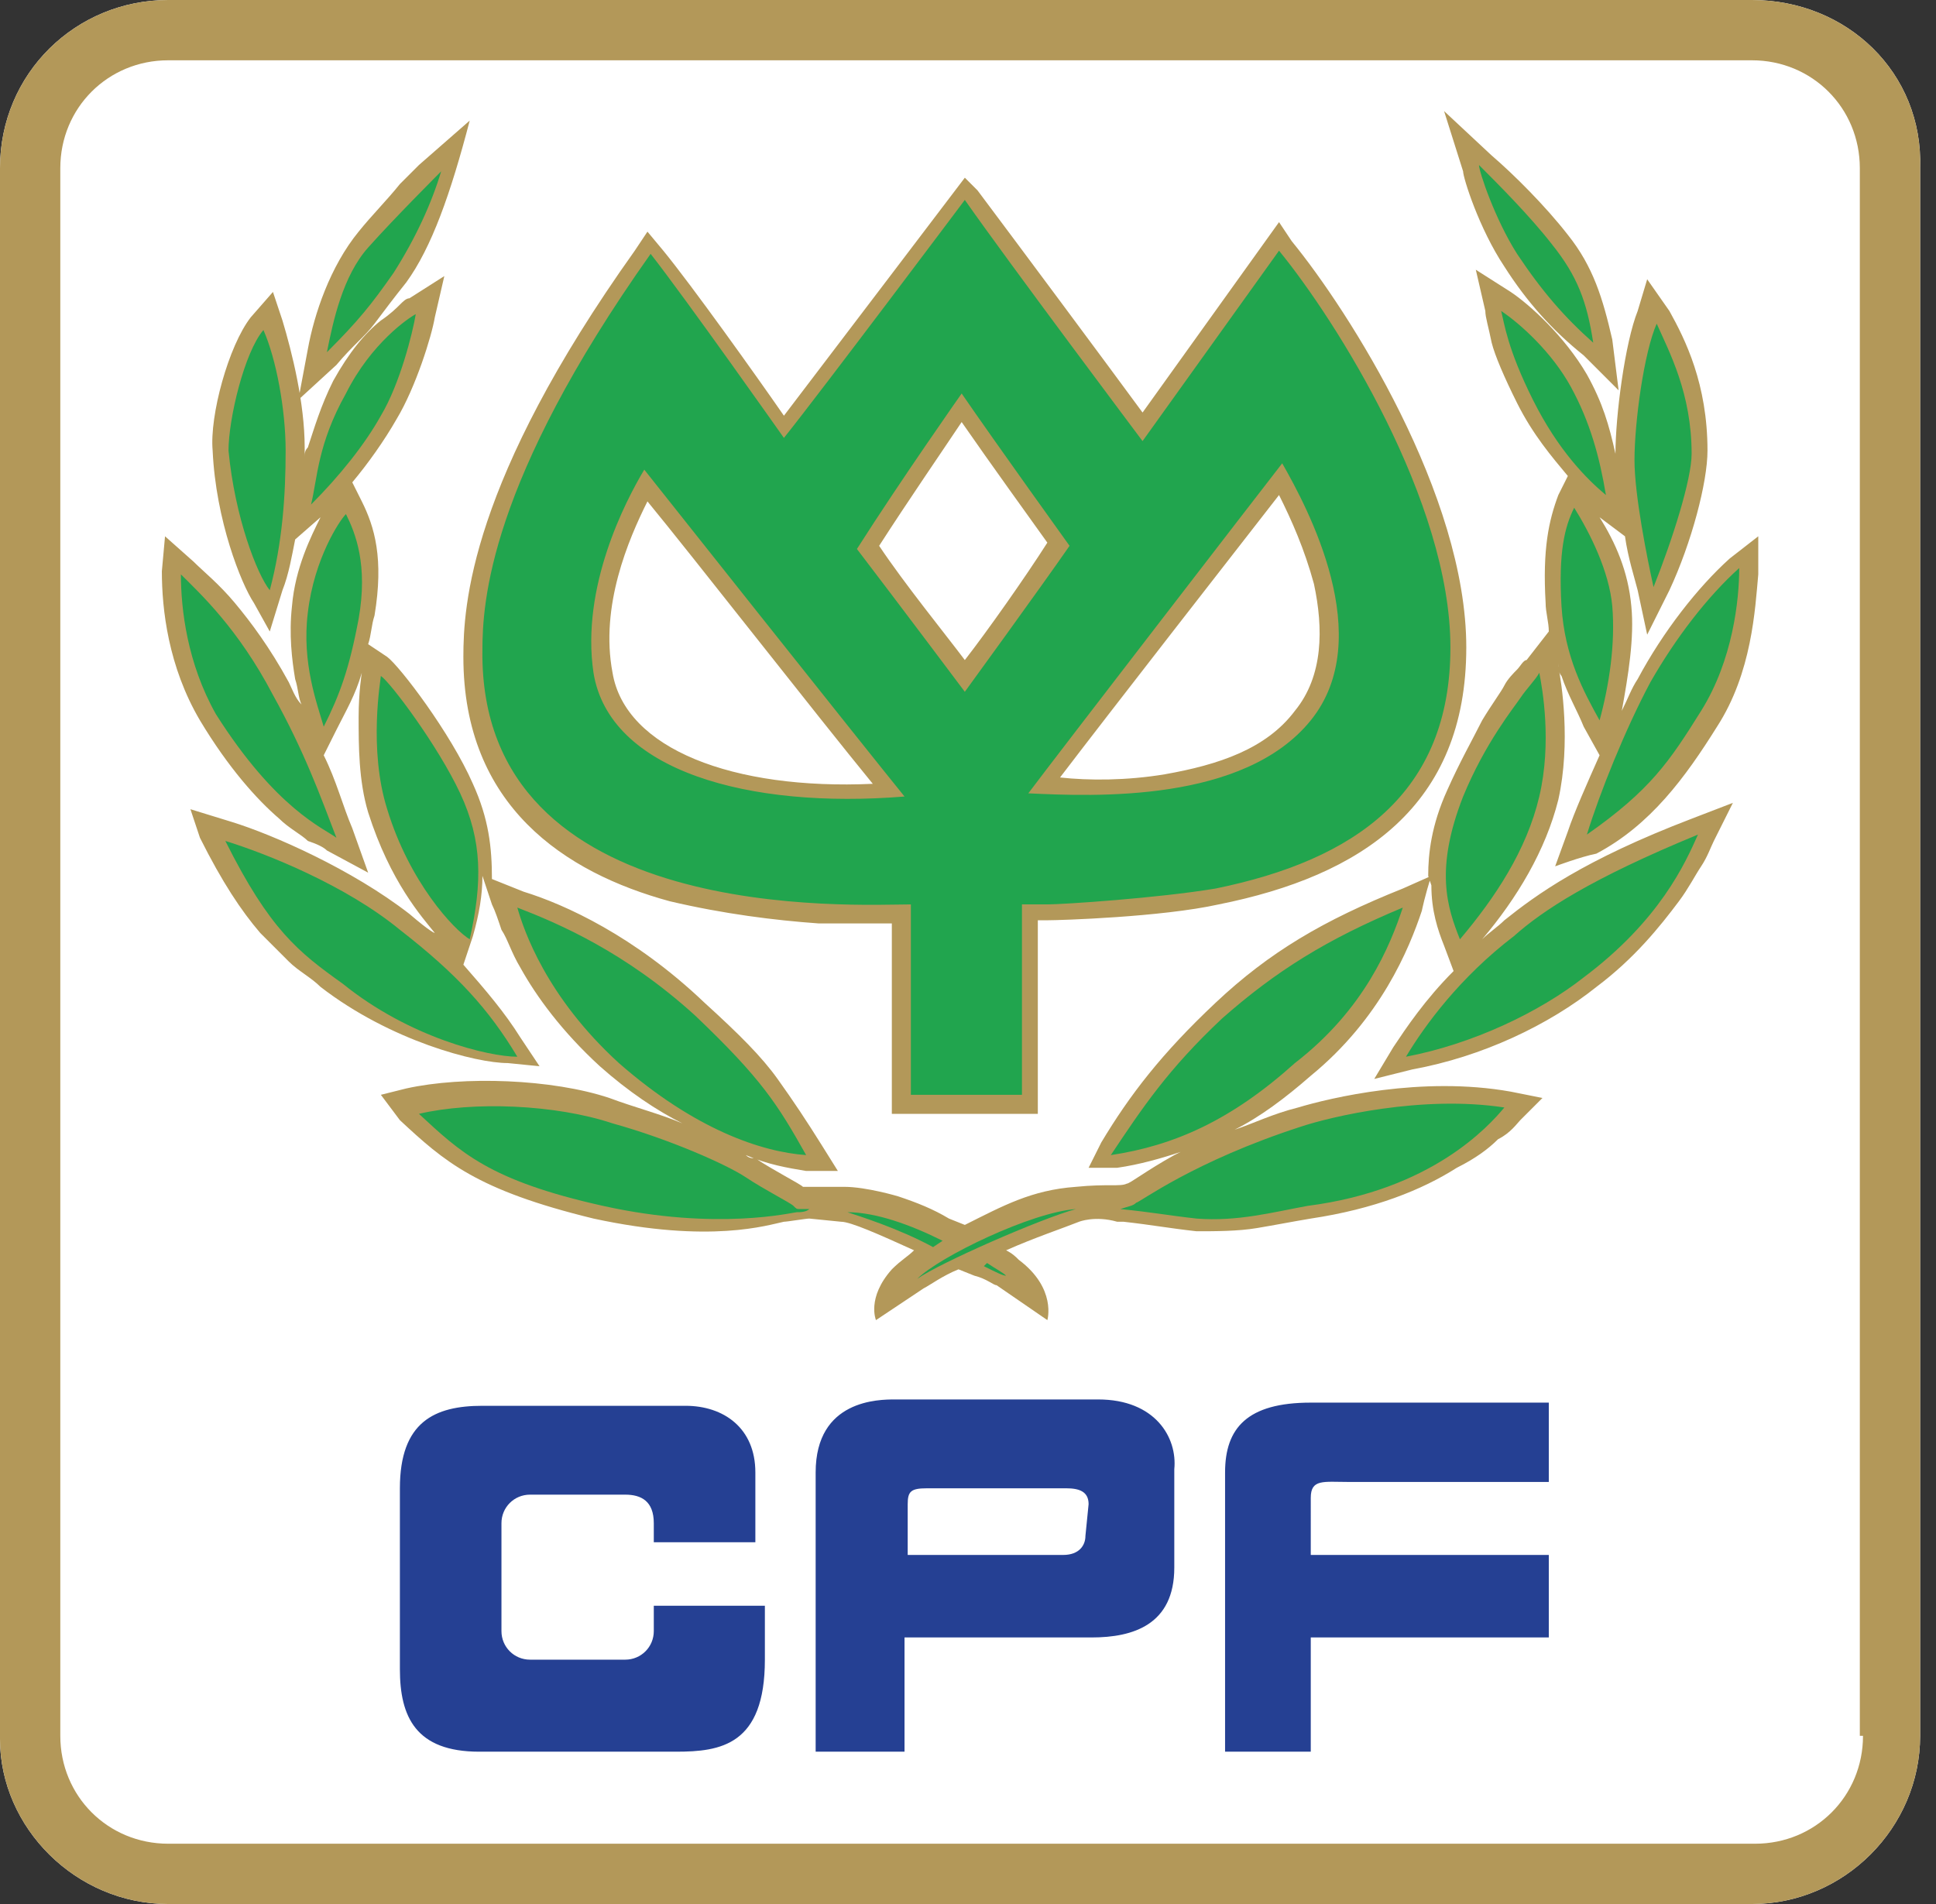 <svg viewBox="0 0 61 60" id="charoen-pokphand-foods" xmlns="http://www.w3.org/2000/svg"><rect x="0" y="0" width="61" height="60" fill="#333333" stroke="none"/><path d="M55.2 0H5.3C2.4 0 0 2.3 0 5.3v49.5C0 57.6 2.4 60 5.3 60h49.9c2.9 0 5.3-2.4 5.3-5.3V5.3c.1-3-2.3-5.3-5.3-5.3" fill="#fff"/><path d="M58.7 54.7c0 1.9-1.5 3.4-3.4 3.4h-50c-1.9 0-3.4-1.5-3.4-3.4V5.3c0-1.9 1.5-3.4 3.4-3.4h49.9c1.9 0 3.4 1.5 3.4 3.4v49.4zM55.2 0H5.3C2.4 0 0 2.3 0 5.3v49.5C0 57.6 2.4 60 5.3 60h49.9c2.9 0 5.3-2.4 5.3-5.3V5.3c.1-3-2.3-5.3-5.3-5.3" fill="#b39859"/><path d="M32.7 29v6.1h-4.6v-6h-2.3c-1.4-.1-3-.3-4.7-.7-3.3-.9-6.5-3-6.5-7.7 0-1.6.2-5.5 5.4-12.8l.4-.6.5.6c.9 1.1 2.9 3.9 3.8 5.2 1.6-2.1 5.7-7.5 5.7-7.5l.4.4c1.2 1.6 4.1 5.5 5.2 7l4.3-6 .4.6c1.8 2.2 5.5 8 5.5 12.8 0 5-3.3 7.2-7.8 8.1-1.8.4-5 .5-5.4.5h-.3zM20.4 15.8c-.6 1.2-1.5 3.3-1.1 5.4.4 2.4 3.8 3.7 8.2 3.5-1.8-2.2-5.7-7.2-7.1-8.9m10 5c.7-.9 1.9-2.6 2.6-3.7-.5-.7-1.8-2.5-2.7-3.8-.6.9-1.7 2.5-2.6 3.9.8 1.2 2.1 2.8 2.7 3.6m6.3 3.6c1.7-.3 3.2-.8 4.1-2 .9-1.1.9-2.6.6-4-.3-1.1-.7-2-1.1-2.8-1.4 1.8-5.3 6.8-6.9 8.9.9.1 2.1.1 3.3-.1M11.3 7.3c.4-.5.9-1 1.3-1.5l.6-.6 1.6-1.4c-.6 2.3-1.2 4-2 5.1-.4.5-.7.9-1 1.3-.3.4-.7.7-1.2 1.3l-1.2 1.1.3-1.6c.2-1.1.7-2.6 1.6-3.7m36.1 1.1c-.8-1.2-1.3-2.8-1.3-3l-.6-1.9L47 4.9c.7.6 1.7 1.6 2.4 2.5.8 1 1.1 2 1.4 3.3l.2 1.6-1.1-1.1c-1-.8-1.8-1.7-2.5-2.8M45 27.6c0-.7.1-1.6.6-2.7.4-.9.8-1.6 1.1-2.2.3-.5.6-.9.7-1.1.1-.2.3-.4.4-.5.1-.1.2-.3.3-.3l.7-.9c0-.3-.1-.6-.1-.9-.1-1.7.1-2.6.4-3.4l.3-.6c-.5-.6-1.1-1.3-1.6-2.3-.4-.8-.7-1.5-.8-1.9-.1-.5-.2-.8-.2-1l-.3-1.3 1.1.7c.6.4 1.7 1.4 2.4 2.6.5.9.7 1.6.9 2.5 0-1.2.3-3.5.7-4.5l.3-1 .7 1c.5.9 1.2 2.3 1.2 4.4 0 1-.5 2.9-1.2 4.4l-.7 1.4-.3-1.4c-.1-.4-.3-1-.4-1.7l-.8-.6c.5.8.9 1.7 1 2.8.1 1-.1 2.2-.3 3.3.2-.4.3-.7.5-1 .8-1.5 1.9-2.9 2.9-3.8l.9-.7v1.2c-.1 1.1-.2 3.1-1.3 4.8-1 1.6-2.1 3.1-3.8 4-.5.1-1.3.4-1.3.4l.4-1.1c.2-.6.6-1.5 1-2.4l-.5-.9c-.2-.5-.5-1-.7-1.6-.1-.1-.1-.3-.1-.4v.1c.1.5.4 2.4 0 4.2-.4 1.6-1.3 3.1-2.4 4.4.2-.2.5-.4.7-.6 1-.8 2.5-1.9 5.9-3.2l1.3-.5-.6 1.2c-.1.2-.2.5-.4.8-.2.3-.4.7-.7 1.1-.6.8-1.4 1.8-2.6 2.7-1.5 1.2-3.6 2.2-5.8 2.6l-1.2.3.6-1c.4-.6 1-1.5 1.9-2.4l-.3-.8c-.2-.5-.4-1.1-.4-1.9l-.1-.3zm-.2 1.1c-.4 1.2-1.3 3.4-3.5 5.2-.8.7-1.6 1.3-2.4 1.7.6-.2 1.2-.5 2-.7 1-.3 3.9-1 6.7-.5l1 .2-.7.7c-.1.1-.3.4-.7.6-.3.3-.7.6-1.3.9-1.1.7-2.6 1.3-4.6 1.6-.6.1-1.1.2-1.7.3-.6.1-1.3.1-1.9.1-.9-.1-1.4-.2-2.3-.3h-.2c-.7-.2-1.2 0-1.2 0-.5.2-1.4.5-2.3.9.2.1.3.2.4.3 1.2.9.9 1.9.9 1.9l-1.6-1.1c-.1 0-.3-.2-.7-.3l-.5-.2c-.5.2-.9.5-1.1.6l-1.5 1s-.3-.7.5-1.6c.3-.3.5-.4.7-.6-1.1-.5-2-.9-2.3-.9l-1-.1c-.1 0-.7.1-.8.1-.5.1-2.3.7-6-.1-3.7-.9-4.7-1.8-6.1-3.1l-.6-.8.8-.2c1.8-.4 4.6-.3 6.4.3.8.3 1.6.5 2.3.8-.8-.4-1.7-1-2.6-1.8-1.2-1.1-2-2.2-2.5-3.1-.3-.5-.4-.9-.6-1.2-.1-.3-.2-.6-.3-.8l-.3-.9c0 .6-.1 1.2-.3 1.9l-.3.9c.7.8 1.3 1.5 1.8 2.3l.6.9-1-.1c-1 0-3.7-.7-5.9-2.4-.3-.3-.7-.5-1-.8l-.9-.9c-.6-.7-1.2-1.6-1.9-3l-.3-.9 1.3.4c1.3.4 3.8 1.5 5.6 2.9.7.6.8.6.8.6-.4-.5-1.4-1.6-2.1-3.8-.3-1-.3-2.1-.3-3 0-.8.1-1.4.1-1.4-.2.7-.5 1.2-.8 1.8l-.4.8c.4.8.6 1.6.9 2.3l.5 1.4-1.3-.7c-.1-.1-.3-.2-.6-.3-.2-.2-.6-.4-.9-.7-.7-.6-1.6-1.6-2.5-3.1-1-1.7-1.2-3.5-1.2-4.7l.1-1.1.9.8c.3.3.8.7 1.3 1.3.5.6 1.1 1.4 1.7 2.5.1.2.2.5.4.7-.1-.2-.1-.5-.2-.8-.1-.6-.2-1.4-.1-2.3.1-1.2.6-2.2.9-2.8l-.8.7c-.1.5-.2 1.1-.4 1.6l-.4 1.3L8 19c-.4-.6-1.2-2.6-1.3-4.8-.1-1.1.5-3.3 1.2-4.2l.7-.8.3.9c.3 1 .7 2.6.7 4v.3c0-.1 0-.2.1-.3.2-.6.4-1.3.8-2.1.5-.9 1-1.5 1.5-1.9.3-.2.5-.4.6-.5.1-.1.2-.2.3-.2l1.1-.7-.3 1.3c-.1.6-.6 2.2-1.2 3.2-.4.7-.9 1.4-1.4 2l.3.6c.4.8.7 1.8.4 3.6-.1.3-.1.6-.2.9l.6.4c.4.3 2 2.4 2.7 4 .5 1.1.6 2 .6 3l1 .4c1.3.4 3.5 1.4 5.7 3.5 1.1 1 1.8 1.7 2.3 2.4.5.7.9 1.3 1.4 2.1l.5.8h-1c-.6-.1-1.2-.2-1.9-.5.1.1.2.1.3.1.6.4 1.4.8 1.5.9h1.3c.7 0 1.7.3 1.7.3.6.2 1.1.4 1.6.7l.5.2c1.2-.6 2.1-1.1 3.5-1.2 1-.1 1.4 0 1.6-.1.1 0 .6-.4 1.5-.9l.2-.1c-.6.2-1.3.4-2 .5h-.9l.4-.8c.9-1.5 1.9-2.8 3.6-4.4C40 30 41.7 29 44.2 28l.9-.4c-.2.6-.3 1.1-.3 1.1" fill="#b39859"/><path d="M20.6 50.6v.8c0 .5-.4.9-.9.9h-3c-.5 0-.9-.4-.9-.9V48c0-.5.4-.9.9-.9h3c.5 0 .9.2.9.9v.6h3.2v-2.2c0-1.4-1-2.1-2.2-2.1h-6.4c-1.5 0-2.6.5-2.6 2.6v5.7c0 1.5.5 2.6 2.5 2.6h6.2c1.4 0 2.8-.2 2.8-2.9v-1.7h-3.5zm20.7 4.6h-2.7v-8.8c0-1.4.7-2.2 2.7-2.2h7.5v2.5h-6.3c-.8 0-1.2-.1-1.2.5V49h7.5v2.6h-7.5v3.6zm-7.1-6.8c0 .3-.2.6-.7.6h-4.9v-1.6c0-.4.1-.5.6-.5h4.4c.4 0 .7.1.7.5l-.1 1zm.4-4.3h-6.4c-.5 0-2.5 0-2.5 2.3v8.8h2.8v-3.6h5.9c1.3 0 2.6-.4 2.6-2.2v-3.1c.1-1-.6-2.2-2.4-2.2" fill="#254093"/><path d="M12.6 29.3c-1.7-1.4-4.2-2.4-5.5-2.8 1.4 2.8 2.3 3.5 3.7 4.5 2.1 1.7 4.6 2.3 5.5 2.3-.9-1.5-1.9-2.6-3.7-4m12.6 8.8c-.1 0-.1 0-.2-.1s-.9-.5-1.5-.9-2.4-1.2-4.2-1.7c-1.8-.6-4.4-.7-6.1-.3 1.3 1.2 2.2 2.1 5.8 2.9 3.6.8 6 .2 6.1.2.1 0 .3 0 .4-.1h-.3m4.5 1c-1-.5-2.1-.9-3-.9.3.1 1.6.5 2.7 1.1l.3-.2zM10.6 26.4c-.5-1.3-1-2.7-2-4.5-1.1-2.1-2.3-3.2-2.9-3.8 0 1.1.2 2.8 1.1 4.4 1.9 3 3.4 3.6 3.8 3.9m-2.1-7.8c.4-1.5.5-3 .5-4.4 0-1.3-.3-2.9-.7-3.8-.6.7-1.1 2.8-1.1 3.8.2 2.1.9 3.9 1.3 4.4m2.8.9c.3-1.7-.1-2.7-.4-3.3-.2.2-1 1.4-1.2 3.1-.2 1.6.3 2.9.5 3.6.5-1 .8-1.8 1.1-3.4m40.7 2c-.8 1.5-1.6 3.5-2 4.8 2-1.4 2.6-2.3 3.6-3.9s1.2-3.5 1.2-4.5c-1 .9-2 2.2-2.8 3.6m-7.7 11.8c2.1-.4 4.2-1.4 5.6-2.5 2.4-1.8 3.2-3.6 3.6-4.5-3.4 1.4-4.9 2.4-5.8 3.2-1.7 1.3-2.8 2.8-3.4 3.8m-15.4 7c.7-.5 3.9-1.9 5-2.2-1.4.1-4.3 1.5-5 2.2m2.2-.5l-.1.1c.4.2.6.3.7.3-.1-.1-.3-.2-.6-.4m9.9-4.3c-3.4 1.1-5.1 2.4-5.2 2.4-.1.1-.2.1-.5.2 1 .1 1.5.2 2.4.3 1.3.1 2.4-.2 3.5-.4 3.9-.5 5.7-2.5 6.2-3.1-2.6-.4-5.5.3-6.4.6m3.2-6.9c-2.4 1-4 2-5.7 3.5-1.7 1.6-2.5 2.8-3.5 4.3 2-.3 3.8-1.1 5.8-2.9 2.2-1.7 3-3.7 3.4-4.9M13.9 5.4s-1.5 1.5-2.3 2.4c-.8.9-1.1 2.3-1.3 3.3 1-1 1.4-1.5 2.1-2.5.7-1.1 1.2-2.2 1.5-3.2m35.3 13.7c.1 1.6.7 2.7 1.2 3.6.3-1.1.5-2.4.4-3.6-.1-1.1-.7-2.3-1.2-3.1-.3.6-.5 1.4-.4 3.1M13.1 9.9c-.2.1-1.4.9-2.2 2.5-.9 1.6-.9 2.7-1.1 3.5.9-.9 1.7-1.9 2.2-2.8.6-1 1-2.6 1.1-3.2m37.1.9c-.2-1.3-.5-2.1-1.3-3.1-.7-.9-1.7-1.9-2.3-2.5 0 .2.5 1.7 1.2 2.8.8 1.2 1.5 2 2.4 2.8M46 29.6c1.1-1.3 2.1-2.8 2.5-4.5.4-1.7.1-3.4 0-3.9-.1.2-.4.5-.6.8-.2.3-1.1 1.4-1.8 3.1-.9 2.3-.5 3.5-.1 4.5m-29.7-1c.2.7.9 2.8 3.2 4.9 2.4 2.1 4.5 2.8 5.9 2.9-.9-1.6-1.4-2.4-3.5-4.4-2.2-2-4.3-2.9-5.6-3.4M12 21.3c0 .1-.4 2.3.2 4.2.7 2.3 2.1 3.8 2.6 4.1.4-1.8.4-3.1-.3-4.6-.7-1.5-2.2-3.5-2.5-3.7M47.3 9.8c.1.4.2 1.2 1 2.8.8 1.6 1.7 2.5 2.3 3-.2-1.2-.5-2.3-1.1-3.4-.6-1.1-1.6-2-2.2-2.4m6 4.5c0-1.9-.7-3.2-1.1-4.1-.4.9-.7 3.1-.7 4.3 0 1.1.4 3.1.6 4 .6-1.5 1.2-3.4 1.2-4.2m-33 .5s6.9 8.7 8.2 10.3c-4.9.4-9.3-.8-9.8-3.9-.4-2.7 1-5.4 1.6-6.4m10-2.4c1.1 1.6 3.4 4.8 3.4 4.8-.9 1.3-3.3 4.6-3.3 4.6S28.3 19 27 17.3c1.4-2.2 3.3-4.9 3.3-4.9m10.1 2.2c.8 1.4 3 5.5.9 8.1-2.1 2.6-6.8 2.4-8.9 2.3.9-1.2 7.3-9.5 8-10.4M28.7 28.5v6h3.5v-6h.8c.5 0 3.5-.2 5.3-.5 4.4-.9 7.4-3 7.4-7.6s-3.6-10.3-5.4-12.5l-4.3 6s-4.2-5.6-5.6-7.6c0 0-4.5 6-5.7 7.5 0 0-3.1-4.4-4.2-5.8-5.1 7.2-5.3 11-5.3 12.5-.1 8.7 11.8 8 13.5 8" fill="#21a54e"/></svg>